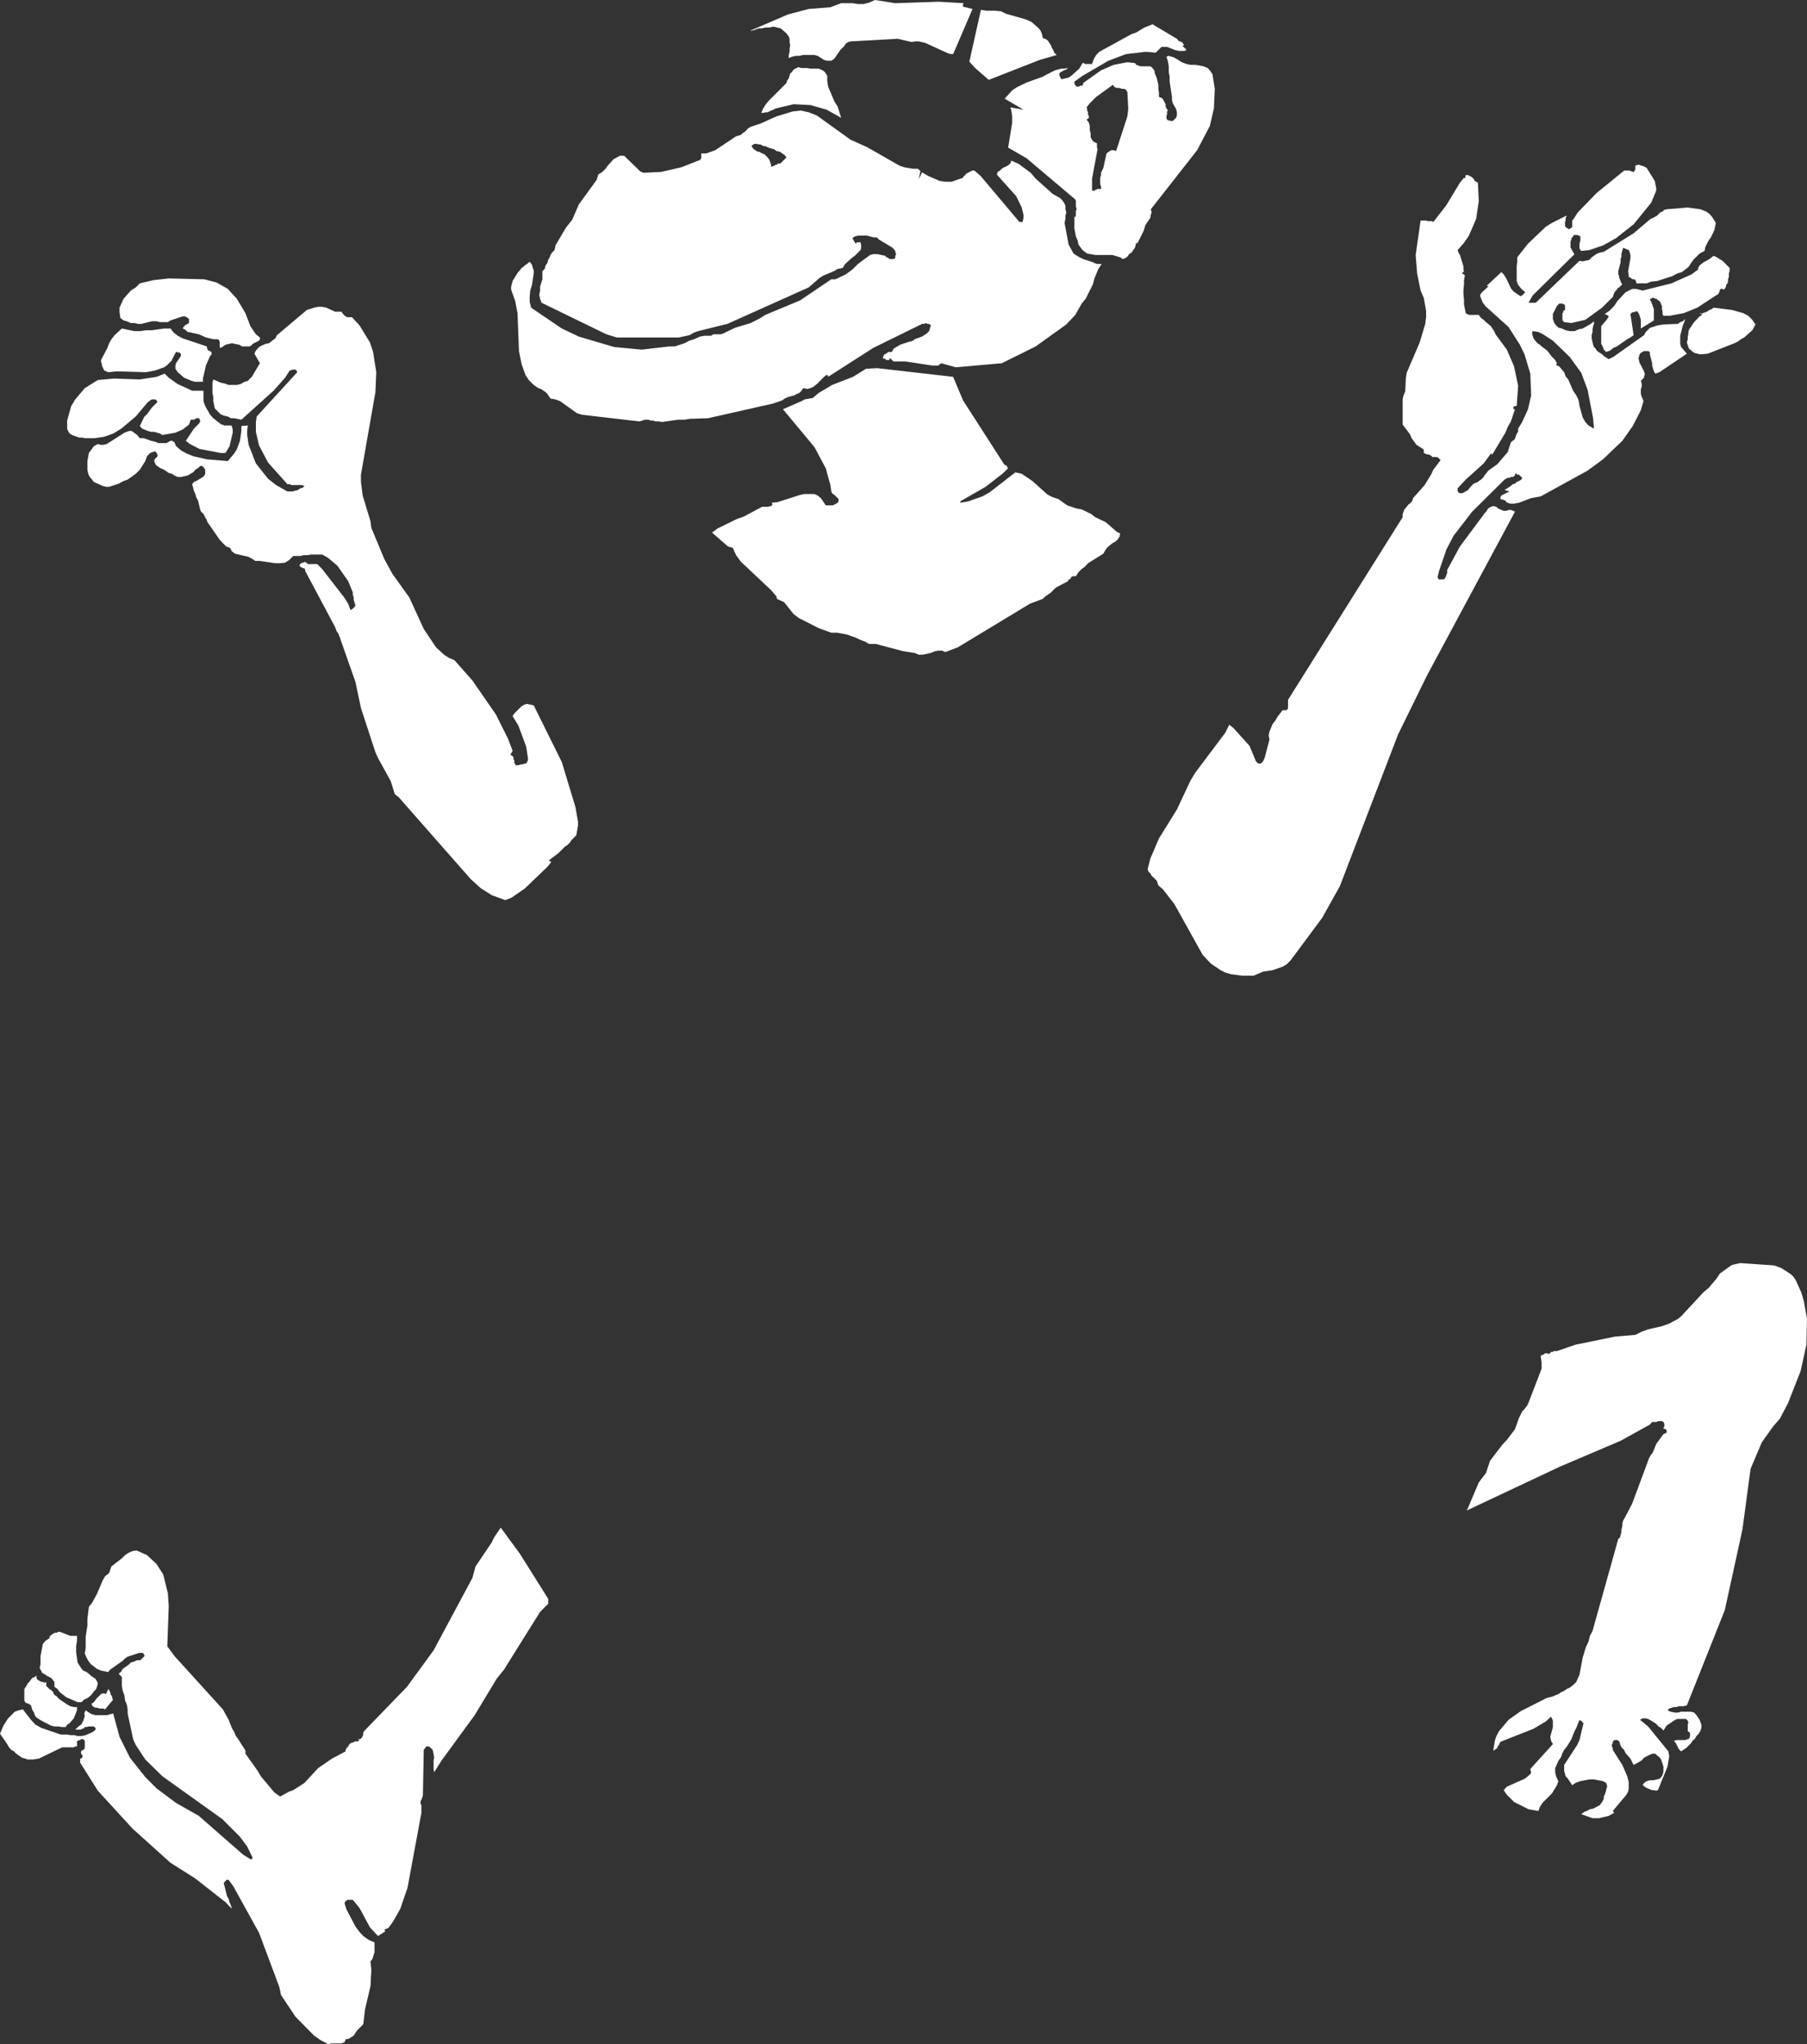 <?xml version="1.0" encoding="UTF-8" standalone="no"?>
<svg xmlns:xlink="http://www.w3.org/1999/xlink" height="353.15px" width="312.15px" xmlns="http://www.w3.org/2000/svg">
  <rect width="100%" height="100%" fill="#333333" stroke="none"/>
  <g transform="matrix(1.0, 0.0, 0.0, 1.0, 0.0, 353.15)">
    <path d="M295.3 -316.2 L295.7 -315.75 296.4 -314.65 296.15 -313.4 295.55 -312.15 295.15 -311.6 294.6 -310.5 294.45 -309.8 293.6 -309.35 292.5 -308.25 291.65 -307.0 290.55 -306.15 289.7 -305.9 288.9 -305.45 286.25 -304.6 285.25 -304.5 284.45 -304.2 282.65 -304.2 282.65 -304.5 282.5 -304.75 282.35 -304.9 282.05 -304.9 281.8 -305.05 281.65 -305.2 281.35 -305.3 281.35 -305.6 281.25 -306.3 281.65 -308.55 281.65 -309.1 281.5 -309.65 281.35 -309.95 280.4 -310.35 280.1 -309.35 280.1 -308.8 279.95 -308.4 279.95 -307.85 279.55 -306.3 279.55 -305.75 279.7 -305.45 279.7 -305.2 280.1 -304.2 280.25 -304.05 279.7 -303.5 279.4 -303.35 279.3 -303.1 279.0 -302.8 278.85 -302.55 278.6 -301.85 276.75 -300.0 273.85 -297.9 271.45 -297.35 270.2 -297.5 270.05 -297.65 269.9 -297.9 269.9 -299.05 270.05 -299.2 270.05 -299.45 270.35 -299.6 270.35 -300.45 270.2 -300.55 269.9 -300.7 269.35 -300.7 268.95 -300.3 268.25 -298.9 268.25 -298.05 268.5 -297.35 268.8 -296.95 269.1 -296.65 269.35 -296.5 269.8 -296.4 270.45 -296.1 271.15 -295.95 272.0 -295.95 272.7 -296.25 273.4 -296.4 274.8 -297.2 275.35 -297.65 275.35 -297.2 275.2 -296.8 275.1 -296.25 275.1 -295.8 274.95 -295.25 274.95 -294.7 275.2 -293.6 275.35 -293.2 275.65 -292.9 275.9 -292.5 Q276.35 -292.2 276.75 -291.95 L277.05 -291.65 277.9 -291.1 278.7 -291.5 284.0 -295.25 284.3 -295.8 285.0 -296.5 286.4 -296.95 287.35 -297.1 289.85 -297.2 290.25 -297.5 290.7 -297.65 291.1 -298.05 290.95 -297.5 290.7 -296.95 290.25 -295.15 290.25 -293.75 290.4 -293.2 291.4 -292.05 286.65 -288.85 285.95 -288.6 285.7 -289.0 285.4 -290.0 285.4 -290.4 285.0 -291.95 285.0 -292.35 284.7 -292.5 284.0 -292.5 283.45 -292.2 283.3 -292.05 283.2 -291.8 283.05 -291.25 283.2 -290.55 284.0 -289.0 284.15 -288.45 284.0 -288.15 284.0 -287.9 283.45 -287.35 283.6 -286.9 283.6 -286.35 283.45 -285.95 283.45 -285.1 283.6 -284.55 283.75 -284.3 283.9 -283.85 283.45 -282.3 282.05 -279.55 280.25 -277.0 276.9 -273.8 274.25 -271.85 266.15 -267.4 264.5 -267.1 262.4 -266.3 261.55 -266.15 260.85 -266.15 260.2 -266.4 260.05 -266.7 259.9 -266.7 259.6 -266.85 259.5 -266.85 259.2 -266.95 259.2 -267.25 259.35 -267.55 260.75 -268.25 259.9 -268.5 261.0 -269.2 261.3 -269.5 261.7 -269.6 262.0 -269.9 262.4 -270.05 262.8 -270.3 262.95 -270.6 262.4 -271.15 262.1 -271.15 262.0 -271.3 261.7 -271.3 261.7 -271.0 261.3 -270.75 261.0 -270.75 260.75 -270.6 260.45 -270.6 259.9 -270.3 254.3 -264.75 251.1 -260.6 249.85 -258.2 248.6 -254.55 248.3 -253.3 248.45 -253.3 248.45 -253.15 248.6 -253.05 249.3 -253.05 249.55 -253.15 249.85 -253.75 249.85 -253.85 250.0 -254.15 250.0 -254.7 252.2 -258.75 256.55 -264.6 256.85 -264.9 256.95 -265.15 257.25 -265.45 257.8 -265.7 258.1 -265.7 258.5 -265.6 258.8 -265.3 259.75 -264.9 260.2 -264.9 260.6 -265.05 261.0 -265.05 261.45 -264.9 261.7 -264.75 246.5 -236.45 241.5 -226.25 231.45 -200.05 228.4 -194.6 222.95 -187.25 222.25 -186.55 221.55 -186.15 219.85 -185.55 218.2 -185.3 216.55 -184.6 214.6 -184.6 212.65 -184.85 211.65 -185.15 210.85 -185.55 209.15 -186.7 207.75 -188.2 202.85 -197.0 200.9 -199.5 200.1 -200.2 199.8 -201.05 198.95 -201.85 198.7 -202.3 198.4 -202.55 198.25 -203.0 198.7 -204.8 200.2 -208.3 203.3 -213.3 205.65 -218.3 206.5 -219.7 211.65 -226.55 212.35 -227.95 213.05 -227.4 215.85 -224.3 216.95 -221.65 217.1 -221.5 217.1 -221.4 217.2 -221.4 217.35 -221.25 217.8 -221.25 218.2 -221.65 218.45 -222.2 219.3 -225.4 219.15 -226.1 219.3 -226.8 219.85 -228.1 220.3 -228.65 220.7 -229.35 221.55 -230.45 222.1 -230.45 222.4 -230.6 222.5 -230.85 222.5 -232.25 242.3 -263.8 242.3 -264.35 242.6 -265.15 243.0 -265.6 243.3 -266.0 243.7 -266.3 244.0 -266.7 244.1 -267.1 246.1 -269.35 247.2 -271.15 247.6 -272.0 248.85 -273.65 248.45 -274.1 248.15 -274.2 247.35 -274.2 247.35 -274.35 246.8 -274.65 246.5 -274.65 245.95 -274.9 245.95 -275.5 244.7 -276.3 243.85 -277.45 243.55 -278.15 242.3 -279.8 242.3 -284.15 242.45 -284.85 242.75 -285.55 242.85 -287.75 243.0 -288.75 245.25 -294.0 246.2 -297.2 246.35 -298.35 246.35 -299.45 245.95 -301.7 245.4 -302.95 244.8 -305.9 244.55 -309.1 245.4 -315.05 246.35 -315.05 246.65 -314.95 247.35 -314.95 247.6 -314.8 249.85 -317.7 252.2 -321.6 252.9 -322.45 253.05 -322.3 253.2 -322.9 253.6 -322.9 254.2 -322.6 254.6 -322.2 254.75 -321.9 255.3 -321.6 255.45 -318.4 255.0 -315.35 253.75 -312.45 252.9 -311.2 251.8 -309.95 251.95 -309.5 252.2 -309.1 252.8 -307.15 252.8 -306.6 252.9 -306.15 252.65 -306.15 252.65 -306.0 252.5 -306.0 253.05 -305.6 252.9 -304.75 252.9 -303.95 252.8 -303.1 252.8 -302.25 252.9 -301.4 252.9 -300.55 253.2 -299.05 253.75 -298.75 255.45 -298.75 255.85 -298.2 256.3 -297.9 256.7 -297.5 257.55 -296.8 258.1 -295.95 258.35 -295.4 260.3 -292.75 261.55 -289.85 262.25 -286.5 262.0 -283.0 261.7 -283.0 261.55 -282.9 261.45 -282.9 261.45 -282.45 261.7 -282.45 261.0 -280.35 260.45 -279.4 260.05 -278.4 257.8 -274.65 257.55 -274.8 256.3 -273.1 253.2 -270.3 251.8 -268.8 251.8 -268.25 252.1 -267.95 252.65 -267.95 252.9 -268.1 253.6 -268.5 253.9 -268.9 254.45 -269.5 254.9 -269.75 255.0 -269.75 255.3 -269.9 255.6 -270.15 255.85 -270.3 256.3 -270.75 256.4 -271.0 256.55 -271.15 257.1 -271.85 258.65 -272.95 260.45 -275.05 261.0 -276.75 261.7 -277.3 261.7 -277.45 261.85 -277.7 261.85 -277.85 262.1 -278.4 262.25 -278.55 262.25 -279.1 262.95 -280.25 263.95 -282.45 264.5 -284.85 264.35 -288.6 263.35 -291.95 262.55 -293.6 260.6 -296.65 256.55 -300.3 256.4 -300.55 256.15 -300.85 255.7 -301.95 255.7 -302.25 256.0 -302.65 257.1 -303.65 256.85 -303.8 259.35 -306.15 259.75 -305.75 260.2 -305.05 261.0 -303.35 261.45 -302.8 262.7 -301.95 262.8 -302.1 262.95 -302.1 263.35 -302.55 263.5 -302.65 262.8 -303.25 262.25 -303.95 262.0 -304.6 262.0 -307.15 262.1 -308.0 262.1 -308.7 263.95 -311.05 267.0 -313.95 268.1 -314.65 270.6 -315.9 270.6 -315.75 270.45 -315.5 270.45 -315.05 270.35 -314.8 270.35 -314.1 270.6 -313.8 Q270.85 -313.7 271.05 -313.55 L271.3 -313.7 271.6 -313.95 271.6 -315.05 271.75 -315.2 272.55 -316.45 275.8 -319.8 280.4 -323.55 280.65 -323.7 281.5 -323.7 281.8 -323.55 281.95 -323.55 282.05 -323.45 282.2 -323.45 282.35 -323.55 282.35 -323.7 282.5 -323.85 282.5 -324.55 283.05 -324.7 284.0 -324.4 284.45 -324.15 285.85 -321.9 286.1 -320.65 286.1 -320.2 285.25 -318.15 282.2 -314.4 279.15 -312.0 276.9 -310.75 274.55 -309.95 273.15 -309.8 272.85 -310.2 272.85 -311.05 273.0 -311.6 273.0 -312.3 272.55 -312.55 271.85 -312.55 271.75 -312.3 271.45 -312.0 271.45 -311.75 271.3 -311.45 271.3 -310.35 271.45 -310.2 271.45 -310.05 271.6 -309.95 271.6 -309.8 271.85 -309.5 271.85 -309.35 272.0 -309.25 264.75 -302.1 264.05 -300.85 265.3 -300.85 272.85 -308.1 273.4 -308.0 274.55 -308.25 274.95 -308.7 275.9 -309.35 276.35 -309.5 277.05 -309.65 282.2 -312.85 285.15 -315.35 285.55 -315.5 286.25 -315.9 286.8 -316.45 287.2 -316.6 287.5 -316.9 287.9 -317.0 291.55 -317.3 293.75 -317.0 294.75 -316.6 295.3 -316.2 M297.55 -308.1 L298.8 -306.85 298.8 -306.45 298.65 -305.9 298.65 -305.3 298.5 -304.9 298.5 -304.35 298.2 -303.95 298.1 -303.5 297.8 -303.1 297.55 -303.25 297.25 -303.25 297.1 -303.1 297.1 -302.95 296.85 -302.4 296.7 -302.25 296.4 -302.1 293.2 -300.0 290.85 -299.05 288.45 -298.6 287.35 -298.6 287.2 -298.9 287.2 -299.3 287.1 -299.75 287.1 -300.3 286.95 -300.55 286.8 -301.0 286.5 -301.25 286.1 -301.55 285.85 -301.55 285.7 -301.7 285.4 -301.7 285.25 -301.55 285.15 -301.55 285.0 -301.4 285.25 -301.0 285.7 -299.75 285.7 -297.8 283.45 -296.4 283.45 -297.9 283.2 -298.75 283.05 -299.05 282.75 -299.45 282.65 -299.3 282.35 -299.3 282.2 -299.2 281.95 -299.2 281.65 -298.9 282.2 -295.25 281.65 -294.85 281.1 -294.55 279.3 -293.3 278.7 -293.05 278.15 -292.6 277.45 -292.35 277.05 -292.75 276.9 -293.2 276.6 -293.75 276.6 -296.8 277.45 -297.8 277.75 -298.2 277.9 -298.5 277.6 -298.75 277.2 -298.9 278.0 -299.45 278.85 -300.3 279.4 -301.15 280.8 -302.65 281.65 -303.1 282.05 -303.25 282.65 -303.25 283.75 -302.95 288.75 -304.2 292.2 -305.75 293.35 -306.6 293.35 -306.85 293.6 -307.3 294.3 -307.85 295.3 -308.4 296.0 -308.95 296.4 -308.8 297.55 -308.1 M295.7 -299.75 L296.0 -300.0 299.2 -299.6 301.15 -299.05 302.0 -298.6 302.7 -297.9 303.25 -297.1 302.7 -296.1 301.3 -294.85 300.75 -294.55 300.2 -294.15 299.6 -293.85 295.0 -292.05 294.05 -291.95 293.6 -291.95 292.65 -292.2 291.8 -292.9 291.65 -293.2 291.4 -294.0 291.55 -294.55 291.55 -295.0 291.65 -295.4 291.65 -295.8 291.8 -296.25 292.65 -297.5 293.6 -298.5 294.05 -298.75 293.6 -299.05 293.75 -299.05 293.9 -298.9 294.15 -299.05 294.85 -299.3 295.3 -299.6 295.7 -299.75 M266.55 -295.4 L265.75 -295.8 264.75 -295.95 264.65 -295.55 264.9 -294.7 265.2 -294.3 265.6 -293.85 266.0 -293.6 266.45 -293.2 267.25 -292.6 268.1 -291.5 268.65 -290.95 268.95 -290.4 268.8 -290.1 269.35 -289.85 270.2 -288.85 270.45 -288.15 270.9 -287.6 271.75 -285.65 272.3 -284.85 272.7 -284.0 272.85 -283.0 273.4 -281.05 273.85 -280.25 274.4 -279.65 275.35 -279.1 275.2 -280.9 274.25 -285.8 273.15 -288.75 271.15 -291.5 268.25 -294.3 266.55 -295.4 M311.6 -128.4 L312.15 -125.3 312.05 -120.85 311.05 -116.3 308.85 -110.7 307.45 -108.05 306.35 -106.8 304.35 -104.0 302.4 -99.4 301.0 -88.95 297.95 -75.0 291.4 -58.55 290.85 -58.4 290.0 -58.4 289.6 -58.25 289.15 -58.25 288.35 -58.0 288.05 -57.7 288.6 -57.45 289.3 -57.3 289.85 -57.3 290.4 -57.45 292.1 -57.45 292.65 -57.3 293.05 -56.85 293.6 -56.05 293.9 -55.2 293.9 -54.65 293.75 -54.2 293.45 -53.65 293.05 -53.25 292.8 -52.8 292.35 -52.4 292.1 -52.0 291.25 -51.15 290.4 -50.6 290.0 -51.0 289.45 -52.1 289.15 -52.4 289.6 -52.55 291.1 -52.55 291.8 -52.8 291.95 -53.25 291.95 -53.8 291.55 -54.1 291.55 -55.2 291.65 -55.6 291.55 -55.9 291.25 -56.2 289.7 -56.2 289.15 -55.9 287.9 -55.05 287.35 -54.2 286.95 -54.65 286.5 -54.9 286.1 -55.35 Q285.65 -55.65 285.25 -55.9 L284.7 -56.2 284.3 -56.3 283.75 -56.3 283.3 -56.05 284.7 -54.9 288.2 -50.6 288.35 -49.75 288.05 -47.95 286.4 -43.9 286.1 -43.8 285.7 -43.9 285.4 -43.9 285.0 -44.05 284.3 -44.35 284.0 -44.6 283.75 -44.75 284.0 -45.15 284.45 -45.45 285.0 -45.6 285.55 -45.6 286.65 -45.85 287.1 -46.3 287.35 -47.0 287.35 -47.95 286.95 -49.2 286.65 -49.6 286.25 -49.9 285.95 -50.2 285.4 -50.2 284.45 -49.75 284.0 -49.5 283.6 -49.05 283.2 -48.8 282.2 -48.25 281.65 -49.35 280.8 -50.3 280.55 -50.85 280.1 -51.3 279.85 -51.85 279.7 -52.4 279.55 -52.4 279.4 -52.55 278.85 -52.55 278.6 -52.25 278.6 -52.0 278.45 -51.85 278.45 -51.45 278.6 -51.15 278.6 -50.85 280.25 -48.25 281.1 -46.3 281.35 -45.3 281.35 -44.2 281.25 -43.65 280.95 -43.1 278.6 -40.3 278.85 -40.0 277.9 -39.45 276.2 -39.05 275.1 -39.05 273.15 -39.75 273.7 -40.15 274.1 -40.3 274.65 -40.6 275.2 -40.7 276.35 -41.3 276.75 -41.85 277.05 -42.4 277.05 -42.8 277.2 -43.1 277.45 -43.8 277.45 -44.05 277.6 -44.35 277.6 -44.75 277.45 -45.15 276.9 -45.45 275.35 -45.75 274.55 -45.75 273.0 -45.45 272.15 -45.15 271.6 -44.75 270.75 -46.0 270.45 -46.3 270.2 -47.25 270.2 -48.25 272.45 -51.7 272.85 -52.55 273.55 -55.5 273.4 -55.5 273.4 -55.6 273.15 -55.9 273.0 -55.9 272.85 -56.05 272.3 -54.65 272.0 -54.1 271.45 -52.7 270.75 -51.55 270.2 -50.85 269.9 -50.3 269.65 -49.6 269.2 -48.95 268.65 -47.7 268.65 -47.0 268.8 -46.3 269.2 -45.45 268.95 -44.75 268.1 -43.35 266.45 -41.7 266.0 -41.0 265.75 -40.3 264.05 -40.6 261.55 -41.85 260.3 -43.1 259.75 -43.9 260.3 -44.5 263.35 -45.85 263.95 -46.3 264.5 -46.85 264.35 -47.55 268.25 -51.85 267.95 -52.4 267.8 -53.1 268.25 -54.8 268.25 -55.9 267.95 -56.6 267.0 -55.75 264.9 -54.5 259.2 -52.25 259.05 -52.0 258.95 -51.7 258.8 -51.55 258.65 -51.3 258.65 -51.15 258.35 -51.0 258.25 -50.85 257.95 -50.75 258.25 -52.55 258.5 -53.25 258.95 -54.1 260.6 -56.05 262.7 -57.55 267.15 -59.8 268.25 -60.1 269.2 -60.5 269.65 -60.8 270.2 -61.05 270.6 -61.35 271.15 -61.6 271.75 -62.05 272.3 -62.6 272.85 -63.85 273.4 -66.8 273.95 -68.6 274.4 -69.55 274.65 -70.55 275.1 -71.4 279.55 -87.3 279.85 -87.55 280.1 -88.55 280.1 -88.95 280.25 -89.5 280.25 -89.95 280.4 -90.5 280.65 -90.9 281.95 -93.4 284.85 -101.2 285.15 -101.75 285.55 -102.3 286.1 -103.7 287.35 -105.4 287.9 -105.65 287.9 -106.1 287.75 -106.25 287.65 -106.25 287.5 -106.35 287.35 -106.35 287.35 -106.5 287.5 -106.65 287.5 -107.2 287.35 -107.5 287.1 -107.65 286.5 -107.65 286.1 -107.5 285.4 -107.5 285.0 -107.05 279.95 -104.25 269.5 -99.8 253.35 -92.2 253.5 -92.45 255.45 -97.05 256.7 -98.7 257.4 -100.8 259.5 -103.55 260.3 -104.4 261.7 -106.25 262.4 -108.2 262.95 -109.3 263.8 -110.3 264.05 -110.85 266.3 -116.7 266.3 -117.8 266.15 -118.9 266.3 -119.05 266.45 -119.05 266.7 -119.2 266.85 -119.35 267.4 -119.35 267.55 -119.2 267.95 -119.6 268.25 -119.6 268.4 -119.75 268.95 -119.75 272.15 -120.85 279.0 -122.25 282.5 -122.55 283.6 -123.1 284.7 -123.5 287.1 -124.05 288.35 -124.5 289.85 -125.3 290.4 -125.75 294.3 -129.95 295.15 -130.65 296.55 -132.3 297.1 -133.15 299.05 -134.55 299.5 -134.7 300.6 -134.95 306.45 -134.55 307.7 -134.1 309.4 -133.0 309.8 -132.6 310.2 -132.0 311.2 -129.8 311.6 -128.4 M177.2 -349.8 L178.2 -349.35 179.45 -348.25 179.75 -347.85 180.0 -347.25 180.15 -346.55 180.55 -346.45 181.0 -346.15 181.55 -345.3 181.7 -344.9 181.95 -344.5 182.1 -344.05 182.55 -343.65 179.6 -342.8 170.8 -339.35 168.45 -341.4 167.45 -342.5 169.45 -351.45 169.55 -351.45 170.35 -351.3 171.9 -351.3 172.9 -351.2 173.85 -350.75 177.2 -349.8 M177.35 -338.9 L180.15 -339.9 180.55 -340.15 182.25 -341.0 183.35 -341.3 183.9 -341.3 184.5 -341.4 184.2 -341.15 183.8 -341.0 183.1 -340.6 182.95 -340.3 183.1 -339.9 183.35 -339.45 184.6 -339.75 185.05 -340.05 186.45 -341.3 187.0 -342.25 187.25 -342.25 187.4 -342.1 188.65 -342.1 188.95 -342.95 189.35 -343.65 189.9 -344.2 195.45 -347.25 196.3 -347.55 197.7 -348.4 199.1 -348.95 203.3 -346.45 203.7 -346.0 203.85 -346.0 204.15 -345.9 204.4 -345.6 204.55 -345.3 204.4 -345.3 204.25 -345.2 204.95 -344.6 204.7 -344.35 203.7 -344.35 203.0 -344.5 201.6 -345.05 200.65 -345.05 199.65 -344.05 198.0 -344.2 197.9 -344.2 194.5 -343.8 191.45 -342.65 187.0 -340.05 185.6 -339.05 185.6 -338.65 185.85 -338.35 185.85 -338.2 186.45 -338.2 186.55 -338.35 187.0 -338.35 187.0 -338.5 187.1 -338.5 187.1 -338.8 190.2 -341.0 192.4 -341.95 194.75 -342.4 196.05 -342.25 196.3 -341.95 197.0 -341.7 198.7 -341.7 198.95 -341.55 199.4 -341.0 199.5 -340.45 199.8 -339.75 200.1 -338.5 200.1 -337.8 200.2 -337.1 200.2 -336.4 200.65 -336.25 200.9 -336.0 201.35 -335.15 201.35 -334.75 201.5 -334.45 201.75 -334.05 201.6 -333.9 201.6 -333.35 201.5 -333.2 201.5 -332.65 201.75 -332.35 202.05 -332.35 202.15 -332.25 202.6 -332.25 203.15 -332.8 203.3 -333.2 203.3 -333.75 203.15 -334.35 202.6 -335.3 202.45 -335.85 202.45 -336.4 202.05 -339.05 202.05 -339.9 201.9 -340.7 201.9 -341.7 201.75 -342.55 201.5 -343.35 201.9 -343.5 202.75 -343.25 203.3 -342.95 204.15 -342.4 204.95 -342.1 205.65 -341.95 206.5 -341.95 207.9 -341.7 208.6 -341.4 209.0 -341.0 209.45 -340.3 209.85 -337.8 209.7 -334.45 209.0 -331.4 206.8 -327.2 198.8 -317.0 198.95 -316.45 198.8 -316.05 198.7 -315.5 197.85 -314.25 197.55 -313.25 196.45 -311.05 196.3 -311.3 196.05 -310.35 195.45 -309.5 195.05 -309.25 194.75 -308.8 194.35 -308.55 193.95 -308.4 193.5 -308.7 192.15 -309.1 189.2 -309.1 187.8 -309.35 187.0 -309.95 186.3 -310.9 186.15 -311.6 185.85 -312.3 185.6 -313.7 185.6 -315.75 185.75 -315.65 185.85 -315.9 185.85 -316.75 186.0 -317.0 185.85 -317.45 185.85 -318.55 185.75 -318.55 185.8 -318.65 177.35 -325.8 174.15 -327.65 174.85 -331.95 174.85 -333.05 174.7 -334.05 174.55 -334.6 176.8 -334.2 173.65 -336.05 173.6 -336.15 174.85 -337.55 175.7 -338.1 177.35 -338.9 M194.5 -337.65 L194.2 -337.8 193.8 -337.8 193.4 -337.95 192.95 -337.95 192.55 -338.1 192.25 -338.5 189.35 -336.4 188.25 -335.3 187.7 -334.6 187.8 -334.35 187.8 -334.05 187.95 -333.75 187.95 -333.35 188.1 -333.05 188.1 -332.8 187.95 -332.65 187.7 -332.5 188.1 -331.95 188.25 -331.4 188.25 -330.7 188.4 -330.15 188.4 -329.45 188.8 -328.75 189.35 -328.45 189.5 -328.4 189.5 -327.65 189.6 -327.4 188.65 -322.3 188.65 -320.2 189.05 -320.2 189.2 -320.35 189.35 -320.35 189.5 -320.5 190.2 -320.5 190.2 -320.9 190.05 -321.35 190.05 -322.45 190.2 -322.9 190.2 -323.3 190.6 -324.15 191.15 -326.65 191.7 -327.05 192.0 -327.2 192.4 -327.2 192.8 -327.05 194.75 -333.05 194.9 -334.35 194.75 -337.25 194.5 -337.65 M145.3 -352.6 L147.25 -352.6 148.2 -352.45 149.2 -352.45 150.15 -352.7 151.15 -353.15 154.65 -352.6 162.15 -352.85 166.5 -352.6 166.35 -352.45 166.35 -352.0 168.0 -351.6 164.65 -343.8 164.4 -343.8 163.85 -343.9 159.8 -345.75 158.7 -346.0 158.15 -346.0 157.45 -345.9 155.05 -346.45 146.95 -346.0 146.55 -345.9 146.1 -345.6 145.85 -345.2 145.15 -344.5 144.3 -343.25 144.05 -342.95 143.6 -342.65 142.9 -342.65 142.35 -342.8 141.25 -343.5 140.7 -343.65 138.75 -343.65 138.05 -343.5 137.5 -343.5 136.8 -343.35 136.25 -343.1 136.25 -343.65 136.4 -344.2 136.4 -344.75 136.5 -345.3 136.4 -345.9 136.4 -346.45 136.25 -346.85 135.85 -347.4 134.85 -348.25 133.6 -348.55 132.9 -348.4 132.2 -348.4 131.65 -348.25 130.95 -348.25 130.8 -348.1 130.5 -348.1 130.4 -347.95 130.1 -347.95 129.95 -347.85 129.6 -347.85 136.1 -350.65 139.7 -351.6 143.45 -351.9 145.3 -352.6 M136.25 -339.6 L136.5 -340.45 136.8 -340.7 137.1 -341.15 137.9 -341.55 138.45 -341.4 139.3 -341.4 140.0 -341.3 141.4 -341.3 142.1 -341.0 142.5 -340.7 142.9 -340.05 142.9 -339.2 143.05 -338.2 144.15 -335.6 144.7 -334.75 145.3 -332.8 142.8 -334.2 140.0 -335.0 137.1 -335.15 134.15 -334.45 133.85 -334.35 133.6 -334.2 133.2 -334.05 132.6 -333.75 132.2 -333.75 131.9 -333.65 131.5 -333.65 131.8 -334.35 132.2 -335.0 132.75 -335.7 135.85 -338.8 135.95 -339.2 136.25 -339.6 M155.35 -324.55 L156.2 -324.25 157.7 -324.0 158.55 -324.0 159.0 -323.6 158.7 -322.2 159.3 -323.4 159.4 -323.3 160.35 -322.75 162.3 -321.9 163.3 -321.75 164.4 -321.75 166.35 -322.45 166.5 -322.75 166.75 -322.9 166.9 -323.15 168.0 -323.7 168.3 -323.7 169.4 -322.75 176.1 -314.8 176.65 -314.8 176.8 -315.5 176.8 -316.05 176.5 -317.3 175.55 -319.25 172.2 -323.0 172.35 -323.45 172.75 -323.7 173.05 -324.0 173.45 -324.25 173.85 -324.4 174.3 -324.7 174.55 -324.95 174.7 -325.4 175.95 -324.85 178.05 -323.3 178.9 -322.3 181.85 -319.65 183.1 -318.95 183.5 -318.55 183.8 -318.15 184.05 -317.6 184.05 -317.0 184.2 -316.45 184.05 -315.9 184.05 -315.35 183.9 -314.65 184.6 -310.9 185.45 -309.35 186.3 -308.8 187.1 -308.4 188.8 -307.85 189.05 -307.7 189.5 -307.55 190.3 -307.55 189.75 -306.7 189.05 -305.05 188.8 -304.05 187.55 -301.55 186.85 -300.7 185.75 -298.75 184.2 -297.1 178.9 -293.3 173.05 -290.4 165.1 -289.7 162.6 -290.4 162.05 -290.0 161.05 -290.0 156.45 -290.7 154.35 -290.7 153.8 -291.25 153.65 -291.25 153.65 -290.95 153.1 -290.95 152.8 -291.25 152.7 -291.25 152.55 -291.1 152.55 -291.5 152.7 -291.8 152.8 -291.95 153.1 -292.05 153.25 -292.2 153.5 -292.35 154.1 -292.35 154.1 -292.5 154.2 -292.6 154.35 -292.9 155.5 -293.6 157.15 -294.15 157.45 -294.15 157.55 -294.3 157.85 -294.3 157.85 -294.45 158.0 -294.55 159.25 -295.0 160.1 -295.55 160.5 -295.95 160.8 -296.95 160.65 -297.1 160.35 -297.2 160.2 -297.2 159.95 -297.35 159.65 -297.2 159.25 -297.2 159.1 -297.1 150.85 -293.05 143.05 -288.05 143.05 -288.3 142.9 -288.3 142.9 -288.45 142.35 -288.05 141.1 -286.8 140.55 -286.35 140.0 -286.1 139.45 -285.95 138.75 -286.1 138.45 -285.65 138.05 -285.25 137.65 -285.1 137.2 -284.85 136.1 -284.55 135.55 -284.3 135.15 -284.0 133.6 -283.45 122.3 -280.9 119.2 -280.8 118.25 -280.65 117.15 -280.65 114.35 -280.25 113.8 -280.35 113.25 -280.35 112.8 -280.5 112.4 -280.5 112.0 -280.65 111.45 -280.65 110.45 -280.35 100.55 -281.5 99.7 -281.75 96.75 -283.85 95.95 -284.15 95.1 -284.3 94.55 -285.1 94.25 -285.4 93.45 -285.95 93.0 -286.1 92.2 -286.65 91.35 -287.5 90.8 -288.3 90.1 -290.25 89.65 -292.5 89.4 -299.05 89.0 -301.15 88.3 -303.1 88.3 -303.65 88.55 -304.6 89.4 -306.0 89.8 -306.45 90.1 -306.85 90.35 -307.0 90.65 -307.3 91.05 -307.55 91.35 -307.85 91.6 -307.85 91.9 -307.4 92.05 -306.85 92.2 -306.45 92.2 -305.9 91.9 -303.95 91.6 -302.95 91.5 -301.95 91.5 -301.0 91.75 -300.0 97.05 -296.4 100.0 -295.0 106.1 -293.2 110.85 -292.75 115.6 -293.3 116.55 -293.3 118.25 -293.85 119.1 -294.3 119.9 -294.55 120.9 -295.0 121.7 -295.15 122.85 -295.15 123.0 -295.25 123.25 -295.4 124.5 -295.4 124.95 -295.55 126.9 -296.5 129.7 -297.35 131.35 -298.2 132.2 -298.75 138.2 -301.25 143.6 -304.9 144.3 -304.9 146.1 -305.75 147.25 -306.6 148.2 -307.55 150.3 -309.1 150.85 -309.25 151.55 -309.25 152.95 -308.95 153.1 -308.7 153.25 -308.7 153.5 -308.55 153.65 -308.4 154.35 -308.4 154.65 -308.55 154.65 -308.95 154.8 -309.25 154.65 -309.65 154.65 -309.8 154.2 -310.35 151.85 -311.75 151.45 -312.15 150.85 -312.15 149.75 -312.45 148.2 -312.45 147.65 -312.3 147.25 -312.0 147.8 -311.05 148.05 -311.3 148.65 -311.3 148.75 -310.9 148.75 -310.2 148.65 -309.95 147.65 -308.95 147.1 -308.55 146.0 -307.55 145.55 -306.85 144.7 -306.7 144.05 -306.3 142.35 -305.6 141.65 -305.2 139.7 -303.5 125.65 -297.2 120.6 -295.95 119.9 -295.7 119.1 -295.25 117.25 -294.85 106.55 -294.85 104.75 -295.4 93.55 -300.85 93.3 -301.55 93.15 -302.25 93.3 -302.95 93.3 -303.65 93.7 -304.9 93.7 -306.3 94.1 -306.7 94.25 -307.3 94.55 -307.7 94.7 -308.25 94.95 -308.7 95.1 -309.1 95.35 -309.5 95.8 -309.95 95.95 -310.75 97.75 -313.8 98.85 -315.2 100.0 -317.85 103.05 -322.05 103.35 -323.0 104.05 -323.45 104.6 -324.0 105.0 -324.55 106.0 -325.65 107.1 -326.25 107.8 -326.25 110.6 -323.55 111.15 -323.3 114.2 -323.45 117.7 -324.25 121.0 -325.55 121.0 -325.65 121.15 -325.8 121.15 -326.65 122.0 -326.65 123.55 -327.2 127.15 -329.6 128.0 -329.85 128.3 -330.15 128.7 -330.4 129.25 -331.0 129.7 -331.25 131.35 -331.8 134.15 -333.05 136.95 -333.9 138.35 -334.05 139.7 -333.75 141.1 -333.2 146.95 -329.0 149.75 -327.75 155.35 -324.55 M132.75 -327.65 L132.2 -327.9 131.9 -327.9 131.35 -328.2 131.1 -328.2 130.65 -328.3 130.4 -328.3 130.1 -328.2 129.8 -327.9 129.95 -327.75 130.1 -327.5 130.25 -327.35 130.5 -327.2 130.65 -327.05 130.95 -326.95 131.1 -326.95 131.65 -326.65 132.05 -326.5 132.6 -325.95 132.9 -325.55 133.2 -324.7 133.2 -324.25 133.3 -324.4 133.45 -324.4 133.75 -324.55 133.85 -324.55 134.0 -324.7 134.3 -324.7 134.3 -324.85 134.45 -324.95 134.55 -324.85 134.85 -324.95 135.85 -325.95 135.55 -326.35 134.7 -326.95 134.15 -327.05 133.75 -327.35 132.75 -327.65 M151.55 -289.55 L164.65 -288.05 166.35 -284.0 173.45 -272.95 173.6 -272.8 173.75 -272.8 174.0 -272.55 174.0 -272.4 174.15 -272.25 173.15 -271.3 170.25 -269.05 165.9 -266.55 165.9 -266.3 167.3 -266.55 169.7 -267.4 170.95 -268.1 175.4 -271.55 176.5 -271.3 178.35 -270.05 180.85 -267.8 181.25 -267.55 181.85 -267.25 182.8 -266.95 184.35 -265.85 186.0 -265.3 186.85 -265.15 188.5 -264.35 189.2 -263.8 191.0 -262.95 192.95 -261.25 193.5 -261.0 193.4 -260.45 193.1 -260.0 192.7 -259.6 192.15 -259.3 191.3 -258.6 190.9 -258.05 190.6 -257.5 187.95 -255.85 187.4 -255.25 186.85 -254.85 186.3 -254.3 185.85 -253.6 185.3 -253.6 185.05 -253.45 184.9 -253.15 184.6 -253.05 184.5 -252.75 182.4 -251.65 181.55 -250.8 180.55 -250.1 180.15 -249.7 177.9 -248.85 165.5 -241.35 163.3 -240.5 162.75 -240.75 162.05 -240.75 161.5 -240.65 160.8 -240.35 159.4 -240.05 158.7 -240.05 158.0 -240.35 156.05 -240.65 151.3 -241.9 150.15 -241.9 149.45 -242.3 148.65 -242.6 147.8 -243.0 146.25 -243.55 144.6 -243.85 143.6 -243.85 141.4 -244.65 138.05 -246.35 137.1 -247.05 135.55 -249.0 135.25 -249.25 135.15 -249.25 134.55 -249.55 134.45 -249.55 134.15 -249.8 134.15 -250.1 133.2 -251.2 128.0 -256.1 127.15 -257.25 126.6 -258.5 125.75 -258.75 123.0 -261.15 123.95 -261.85 127.3 -263.5 128.45 -263.9 131.65 -265.6 132.75 -265.6 132.9 -265.7 133.2 -265.7 133.45 -266.0 133.3 -266.3 134.3 -266.4 138.2 -267.65 138.9 -267.8 140.7 -267.8 141.25 -267.55 141.8 -267.1 142.65 -265.85 143.9 -265.85 144.15 -266.0 144.45 -266.15 144.7 -266.3 144.85 -266.55 144.85 -266.95 144.15 -267.65 143.9 -267.8 143.75 -267.95 143.6 -268.25 143.45 -269.35 142.65 -272.25 140.7 -275.9 135.25 -282.45 138.45 -283.85 139.0 -284.15 140.4 -284.4 141.4 -285.25 143.75 -286.65 147.35 -288.05 149.6 -289.45 151.55 -289.55 M59.0 -299.3 L59.15 -299.05 59.55 -298.6 59.7 -298.5 60.0 -298.35 60.8 -298.35 62.1 -296.95 63.9 -294.0 64.45 -292.35 65.0 -288.85 64.85 -285.4 62.35 -271.15 62.35 -269.9 62.65 -267.55 64.0 -263.1 64.15 -261.95 66.4 -256.55 67.8 -254.0 70.7 -249.95 73.2 -244.5 75.3 -241.35 76.7 -240.05 Q77.1 -239.8 77.55 -239.5 L78.5 -239.1 81.6 -235.6 85.65 -229.75 87.75 -225.55 88.55 -223.45 88.15 -222.75 88.4 -222.65 88.7 -222.35 88.7 -221.95 88.85 -221.8 88.85 -221.25 89.0 -221.25 89.0 -221.1 89.1 -220.95 89.55 -220.95 89.95 -221.1 90.25 -221.1 90.65 -221.25 90.9 -221.25 91.2 -221.8 91.2 -222.2 90.9 -224.15 89.55 -227.8 88.55 -229.45 88.85 -229.9 90.1 -231.15 90.65 -231.45 91.05 -231.55 92.2 -231.3 97.05 -221.5 99.4 -213.75 99.85 -211.2 99.85 -210.55 99.55 -208.85 98.7 -208.0 98.45 -207.6 98.0 -207.15 97.6 -206.9 96.5 -205.8 94.8 -204.5 95.25 -204.25 94.55 -203.4 90.65 -199.65 88.4 -198.1 87.3 -197.65 84.95 -198.5 83.0 -199.75 81.3 -201.3 68.9 -215.4 68.2 -215.95 67.5 -218.2 65.3 -222.2 64.85 -223.2 62.35 -230.85 61.4 -235.35 58.85 -242.6 58.75 -243.0 58.6 -243.25 58.45 -243.7 58.15 -244.1 57.9 -244.8 52.7 -254.55 52.7 -254.85 52.45 -255.0 52.3 -255.0 52.15 -255.15 52.0 -255.15 51.75 -255.4 51.75 -255.55 52.0 -255.85 52.3 -255.95 52.45 -255.95 52.6 -256.1 52.85 -255.95 53.0 -255.95 53.15 -255.7 54.8 -255.7 55.65 -254.85 59.45 -249.95 60.15 -248.85 60.55 -247.75 60.95 -248.0 61.25 -248.3 61.4 -248.55 61.1 -249.55 61.1 -249.95 60.95 -250.4 60.95 -250.8 60.15 -252.75 58.3 -255.4 56.65 -256.8 55.65 -257.35 53.7 -257.35 53.15 -257.25 52.45 -257.25 51.9 -257.1 50.65 -257.1 49.95 -256.4 49.25 -255.95 48.4 -255.85 47.55 -255.85 44.9 -256.25 44.1 -256.25 43.5 -256.65 42.95 -256.95 40.6 -257.5 40.05 -257.9 39.75 -258.5 39.05 -258.75 37.95 -259.9 35.75 -263.1 35.75 -263.35 35.6 -263.5 35.15 -264.35 35.05 -264.45 34.75 -264.75 34.6 -265.05 34.2 -266.7 33.9 -267.25 33.75 -267.8 33.5 -268.35 33.2 -269.5 33.5 -269.9 33.9 -270.05 35.05 -270.75 35.3 -271.0 35.45 -271.3 35.45 -272.0 35.3 -272.25 35.05 -272.55 34.75 -272.7 34.45 -272.55 34.35 -272.4 33.75 -272.0 33.35 -271.55 32.4 -271.0 31.25 -270.75 30.7 -270.75 30.15 -271.0 29.7 -271.3 29.15 -271.45 28.35 -272.0 27.75 -272.25 26.95 -272.8 26.65 -273.4 26.65 -273.65 26.8 -273.95 27.05 -274.1 27.2 -274.35 27.2 -274.65 27.05 -274.9 26.8 -275.2 25.95 -274.9 25.4 -274.35 25.1 -273.5 24.15 -272.0 23.45 -271.3 22.05 -270.3 21.35 -270.05 20.5 -269.6 18.85 -269.05 18.3 -269.05 17.75 -269.2 16.2 -269.9 15.9 -270.3 15.5 -270.75 15.25 -271.3 15.1 -272.0 15.1 -273.5 15.35 -274.9 16.2 -276.05 16.9 -276.45 17.45 -276.3 17.85 -276.3 18.45 -276.45 21.5 -278.4 22.3 -278.7 22.75 -278.7 23.7 -278.0 24.15 -277.45 24.85 -277.45 26.1 -277.0 26.8 -276.85 27.35 -276.6 28.75 -276.6 29.45 -277.0 29.85 -277.0 29.85 -276.85 30.0 -276.85 30.15 -276.75 30.15 -276.6 30.3 -276.45 30.3 -276.2 31.25 -275.35 32.25 -274.8 33.35 -274.35 35.75 -273.8 39.35 -273.5 40.45 -274.8 40.9 -275.5 41.45 -277.0 41.7 -278.7 41.7 -279.55 42.8 -279.65 42.7 -278.85 42.7 -278.0 42.95 -276.3 44.2 -273.1 46.3 -270.45 47.7 -269.35 49.65 -268.25 50.5 -268.25 51.45 -268.5 51.9 -268.8 52.3 -268.9 52.6 -269.2 52.15 -269.35 50.35 -269.35 50.05 -269.5 49.65 -269.5 46.3 -273.25 44.75 -276.2 44.2 -278.55 44.2 -280.25 44.35 -281.2 51.35 -288.85 51.2 -289.15 51.05 -289.3 50.5 -289.3 50.2 -289.15 50.05 -289.15 49.25 -287.9 47.25 -285.65 41.7 -280.65 40.45 -280.9 39.9 -280.9 39.35 -281.2 38.65 -281.35 38.1 -281.6 37.1 -282.6 36.85 -283.85 36.85 -284.55 36.7 -285.25 36.7 -287.05 36.85 -287.6 38.1 -287.05 38.8 -286.9 39.5 -286.65 40.9 -286.65 41.55 -286.8 42.25 -287.2 42.8 -287.35 43.5 -288.05 44.65 -290.0 44.9 -290.4 43.95 -292.05 44.2 -292.6 44.75 -293.2 45.2 -293.45 45.9 -293.75 46.45 -293.85 47.55 -294.7 47.85 -295.25 53.0 -299.6 54.25 -300.0 54.95 -300.15 55.65 -300.15 56.35 -300.0 57.9 -299.3 59.0 -299.3 M22.6 -302.95 L23.45 -303.5 24.15 -304.2 26.5 -304.75 29.15 -305.05 35.3 -304.9 37.4 -304.35 39.35 -303.25 40.9 -301.55 42.4 -299.05 43.25 -296.8 44.2 -295.4 44.9 -294.85 44.9 -294.55 44.75 -294.3 43.65 -293.75 43.4 -293.45 43.1 -293.3 41.85 -293.3 41.3 -293.6 40.05 -293.85 38.95 -293.6 38.4 -293.2 38.1 -293.05 37.95 -293.2 37.95 -294.15 37.8 -294.45 37.55 -294.55 36.85 -294.55 35.6 -294.85 34.35 -295.4 32.5 -295.8 32.4 -295.8 31.95 -296.25 31.8 -296.25 31.7 -296.4 31.55 -296.4 31.7 -296.65 31.95 -296.95 32.65 -297.35 32.65 -298.05 32.25 -298.35 31.95 -298.5 31.55 -298.5 29.45 -297.8 29.0 -297.5 27.65 -297.5 27.05 -297.65 26.25 -297.65 24.4 -297.2 23.85 -297.2 23.15 -297.35 22.6 -297.35 21.9 -297.65 21.35 -297.8 20.8 -298.2 20.65 -299.2 20.65 -300.0 21.35 -301.55 22.6 -302.95 M24.25 -295.95 L25.25 -296.1 26.25 -296.1 28.35 -296.4 29.45 -296.4 30.0 -295.7 30.7 -295.15 31.55 -294.7 35.75 -293.3 35.75 -293.05 35.85 -292.75 36.0 -292.6 36.3 -292.5 36.45 -292.35 36.55 -292.2 36.55 -291.95 36.3 -291.65 35.6 -290.1 35.05 -287.75 35.05 -287.2 33.65 -287.2 33.1 -287.35 31.8 -287.9 30.7 -288.85 30.3 -289.45 30.3 -290.0 30.4 -290.4 31.25 -291.65 31.25 -291.95 31.1 -292.2 30.4 -292.35 29.6 -290.8 28.9 -290.1 28.35 -289.7 26.8 -289.15 25.25 -288.85 20.25 -289.0 18.7 -288.85 18.0 -289.15 17.6 -290.0 17.6 -290.25 17.45 -290.7 17.45 -290.95 18.55 -293.05 18.85 -293.85 19.25 -294.55 19.8 -295.25 21.05 -296.4 23.15 -295.95 24.25 -295.95 M27.05 -288.05 L28.45 -288.6 29.15 -287.9 30.7 -286.8 33.2 -285.65 35.15 -285.65 35.15 -283.85 35.45 -283.0 36.3 -281.5 36.85 -280.9 38.25 -279.8 38.5 -279.8 38.65 -279.65 39.9 -279.65 40.05 -279.55 40.2 -278.95 40.2 -278.4 39.65 -276.05 38.95 -274.9 38.1 -274.9 34.45 -275.6 32.8 -276.45 32.1 -277.0 33.5 -279.1 34.35 -279.95 34.6 -280.35 34.45 -280.8 34.35 -280.9 33.9 -280.9 33.75 -280.8 33.5 -280.65 32.95 -280.65 32.65 -279.8 31.55 -278.95 30.3 -278.4 28.05 -278.0 27.65 -278.25 26.65 -278.55 26.1 -278.55 25.55 -278.7 24.55 -279.1 24.15 -279.55 24.95 -281.2 25.4 -281.6 26.25 -282.75 27.2 -283.7 27.05 -284.0 26.8 -284.15 26.25 -284.15 25.95 -284.0 25.8 -283.85 25.55 -283.7 23.45 -281.2 20.95 -279.1 19.55 -278.25 18.0 -277.7 16.35 -277.45 14.65 -277.45 14.25 -277.55 13.7 -277.55 12.45 -278.0 12.05 -278.25 11.75 -278.7 11.6 -279.1 11.6 -280.5 12.3 -283.0 13.0 -284.15 14.65 -286.1 16.9 -287.5 19.7 -287.75 24.15 -287.6 27.05 -288.05 M29.0 -77.9 L29.15 -75.7 28.9 -68.75 30.15 -67.05 38.5 -57.85 39.5 -56.05 40.05 -54.65 40.45 -53.95 40.75 -53.25 41.15 -52.7 42.4 -50.75 42.4 -50.2 44.5 -47.25 45.05 -46.3 47.4 -43.5 48.4 -42.8 49.95 -43.65 50.65 -43.9 52.6 -45.15 54.95 -47.7 57.35 -49.35 59.7 -50.6 59.7 -50.85 59.85 -51.15 60.15 -51.45 60.25 -51.7 60.55 -52.0 61.25 -52.25 61.5 -52.4 61.65 -52.25 62.1 -52.55 61.8 -52.8 62.1 -52.7 62.2 -52.7 62.5 -52.95 62.75 -53.5 62.75 -53.8 62.9 -54.1 70.3 -61.75 74.9 -68.05 81.6 -80.55 82.15 -82.55 84.95 -86.7 85.35 -87.55 86.5 -89.25 89.8 -84.75 94.7 -76.95 94.7 -76.1 93.3 -74.7 87.05 -64.7 85.8 -63.15 82.0 -56.85 76.3 -49.05 75.0 -47.0 74.9 -47.55 74.9 -48.95 75.0 -49.6 74.75 -50.85 74.3 -51.3 74.05 -51.45 73.65 -51.45 73.2 -50.85 73.05 -42.95 72.8 -42.25 72.65 -42.0 72.65 -41.55 72.8 -41.3 72.8 -40.0 70.4 -27.05 69.15 -23.4 67.9 -21.2 67.1 -20.1 66.4 -19.8 66.55 -19.5 65.3 -18.7 63.9 -20.2 62.1 -23.55 60.95 -24.95 60.0 -24.95 59.55 -24.55 59.55 -24.25 59.85 -23.3 61.4 -20.35 62.1 -19.4 62.75 -18.7 63.75 -18.0 64.7 -17.6 64.7 -15.9 64.3 -14.65 64.0 -14.35 64.15 -12.85 64.0 -10.05 63.05 -6.0 62.75 -3.45 61.65 -2.35 61.1 -1.5 60.25 -0.95 59.7 -0.85 59.55 -0.4 59.0 -0.15 57.2 -0.15 56.75 0.0 55.4 -0.7 54.25 -1.5 51.05 -4.75 48.55 -8.5 48.25 -9.9 44.75 -19.25 40.3 -27.3 39.5 -28.4 39.05 -28.4 39.05 -28.3 38.95 -28.15 38.8 -28.15 38.8 -28.0 38.65 -27.85 39.2 -25.65 39.5 -25.1 39.65 -24.55 39.9 -23.95 40.05 -23.4 38.95 -24.55 33.65 -28.7 29.45 -31.35 22.9 -37.25 16.9 -43.8 13.85 -48.65 13.85 -49.35 14.0 -49.35 14.25 -49.6 14.25 -49.9 14.0 -50.2 14.0 -50.6 14.1 -50.75 14.4 -50.85 14.55 -51.0 14.65 -51.3 14.65 -52.4 14.4 -52.7 14.0 -52.7 13.85 -52.55 13.7 -52.55 13.4 -52.4 13.3 -52.4 13.3 -51.45 13.0 -51.45 12.75 -51.3 10.75 -51.3 6.7 -49.35 5.75 -49.2 4.75 -49.2 4.35 -49.35 3.8 -49.5 2.8 -50.2 2.4 -50.6 1.95 -50.85 1.55 -51.3 1.25 -51.85 0.0 -53.65 0.6 -55.05 1.4 -56.3 2.55 -57.45 3.25 -57.7 3.95 -57.85 5.35 -56.05 6.15 -55.2 7.15 -54.65 10.5 -53.5 11.6 -53.5 12.15 -53.4 12.85 -53.4 13.4 -53.25 14.1 -53.25 14.8 -53.4 16.05 -53.95 16.5 -54.35 16.5 -54.65 16.2 -54.9 15.25 -54.9 14.95 -54.8 14.65 -54.8 14.4 -54.5 14.1 -54.5 14.0 -54.35 13.0 -54.35 13.55 -54.9 14.0 -55.2 14.4 -55.9 14.65 -56.75 14.55 -57.15 14.8 -57.7 15.35 -57.3 15.9 -57.0 16.5 -56.85 18.45 -56.85 19.55 -57.15 20.65 -53.1 22.45 -49.5 25.1 -46.15 27.05 -44.2 30.4 -41.7 34.35 -39.45 42.0 -32.75 43.4 -31.9 43.65 -32.2 42.7 -34.15 41.45 -35.85 38.4 -38.9 28.05 -46.3 25.1 -49.2 23.45 -51.7 23.0 -52.7 22.05 -57.15 22.05 -57.85 21.9 -58.7 21.6 -59.4 21.5 -60.25 21.2 -61.05 21.05 -61.9 21.05 -63.45 20.5 -64.0 20.95 -64.4 21.2 -64.85 22.2 -65.55 22.6 -65.95 23.15 -66.1 23.7 -66.35 24.25 -66.35 24.95 -67.05 24.95 -67.2 24.7 -67.6 24.0 -67.6 22.05 -66.95 21.6 -66.65 21.2 -66.25 19.0 -64.7 18.7 -64.3 17.45 -64.55 16.75 -64.85 15.65 -65.7 15.25 -66.25 14.95 -66.8 14.65 -67.5 14.8 -68.45 14.8 -70.4 15.1 -72.35 15.1 -73.45 15.35 -75.55 15.9 -76.25 16.75 -77.8 17.75 -80.15 18.15 -80.85 18.85 -81.4 19.25 -82.55 21.05 -83.95 21.6 -84.5 22.2 -84.9 22.9 -85.2 23.6 -85.3 25.4 -84.5 27.05 -82.95 28.2 -81.15 29.0 -77.9 M10.1 -71.25 L10.35 -71.25 12.15 -70.55 13.3 -70.55 13.3 -69.7 13.15 -68.75 13.15 -67.75 13.4 -65.95 14.1 -64.85 14.4 -64.55 14.95 -64.3 15.35 -64.0 15.5 -63.85 15.8 -63.6 Q15.9 -63.5 16.05 -63.45 L16.2 -63.3 16.5 -63.15 16.6 -62.9 16.75 -62.75 16.9 -62.3 16.75 -61.75 16.6 -61.35 16.2 -60.95 15.9 -60.5 15.5 -60.1 15.1 -59.8 14.55 -59.55 14.1 -59.1 13.4 -59.1 11.45 -59.95 10.35 -60.8 9.95 -61.35 9.4 -61.75 9.4 -62.6 9.25 -62.75 9.1 -63.0 8.8 -63.3 8.0 -63.7 7.85 -63.85 7.3 -64.15 6.85 -65.0 7.0 -65.7 7.0 -67.05 7.4 -69.15 7.85 -69.7 8.55 -70.15 8.55 -70.4 8.95 -70.8 9.5 -71.1 9.8 -71.1 10.1 -71.25 M18.85 -61.2 L19.1 -60.65 19.1 -60.5 19.4 -59.95 19.4 -59.65 19.55 -59.55 18.15 -57.85 17.85 -58.0 17.2 -58.0 16.75 -58.15 16.5 -58.15 16.2 -58.25 15.9 -58.55 15.8 -58.85 16.05 -58.95 16.35 -59.25 16.6 -59.65 17.45 -60.5 17.85 -60.65 18.3 -60.5 18.7 -61.35 18.85 -61.2 M13.3 -58.25 L13.3 -57.7 12.75 -56.3 12.05 -55.5 11.6 -55.2 11.35 -54.8 10.65 -54.8 10.1 -54.9 9.4 -54.9 8.8 -55.05 Q7.95 -55.5 7.15 -55.9 6.7 -56.2 6.3 -56.45 L6.0 -56.85 5.9 -57.3 5.6 -57.7 5.35 -58.55 4.9 -58.85 4.5 -58.95 4.35 -59.1 4.2 -59.4 4.2 -61.35 4.65 -62.05 4.75 -62.3 5.05 -62.6 5.35 -63.0 5.6 -63.3 6.0 -63.45 6.3 -63.7 6.3 -63.3 6.45 -63.0 6.6 -62.9 7.15 -62.6 7.4 -62.6 7.7 -62.45 8.0 -62.6 8.0 -61.9 8.55 -61.35 8.8 -61.2 9.1 -60.95 9.4 -60.35 9.8 -60.1 10.2 -59.65 11.6 -58.7 12.15 -58.4 12.75 -58.25 13.3 -58.25" fill="#ffffff" fill-rule="evenodd" stroke="none"/>
  </g>
</svg>
